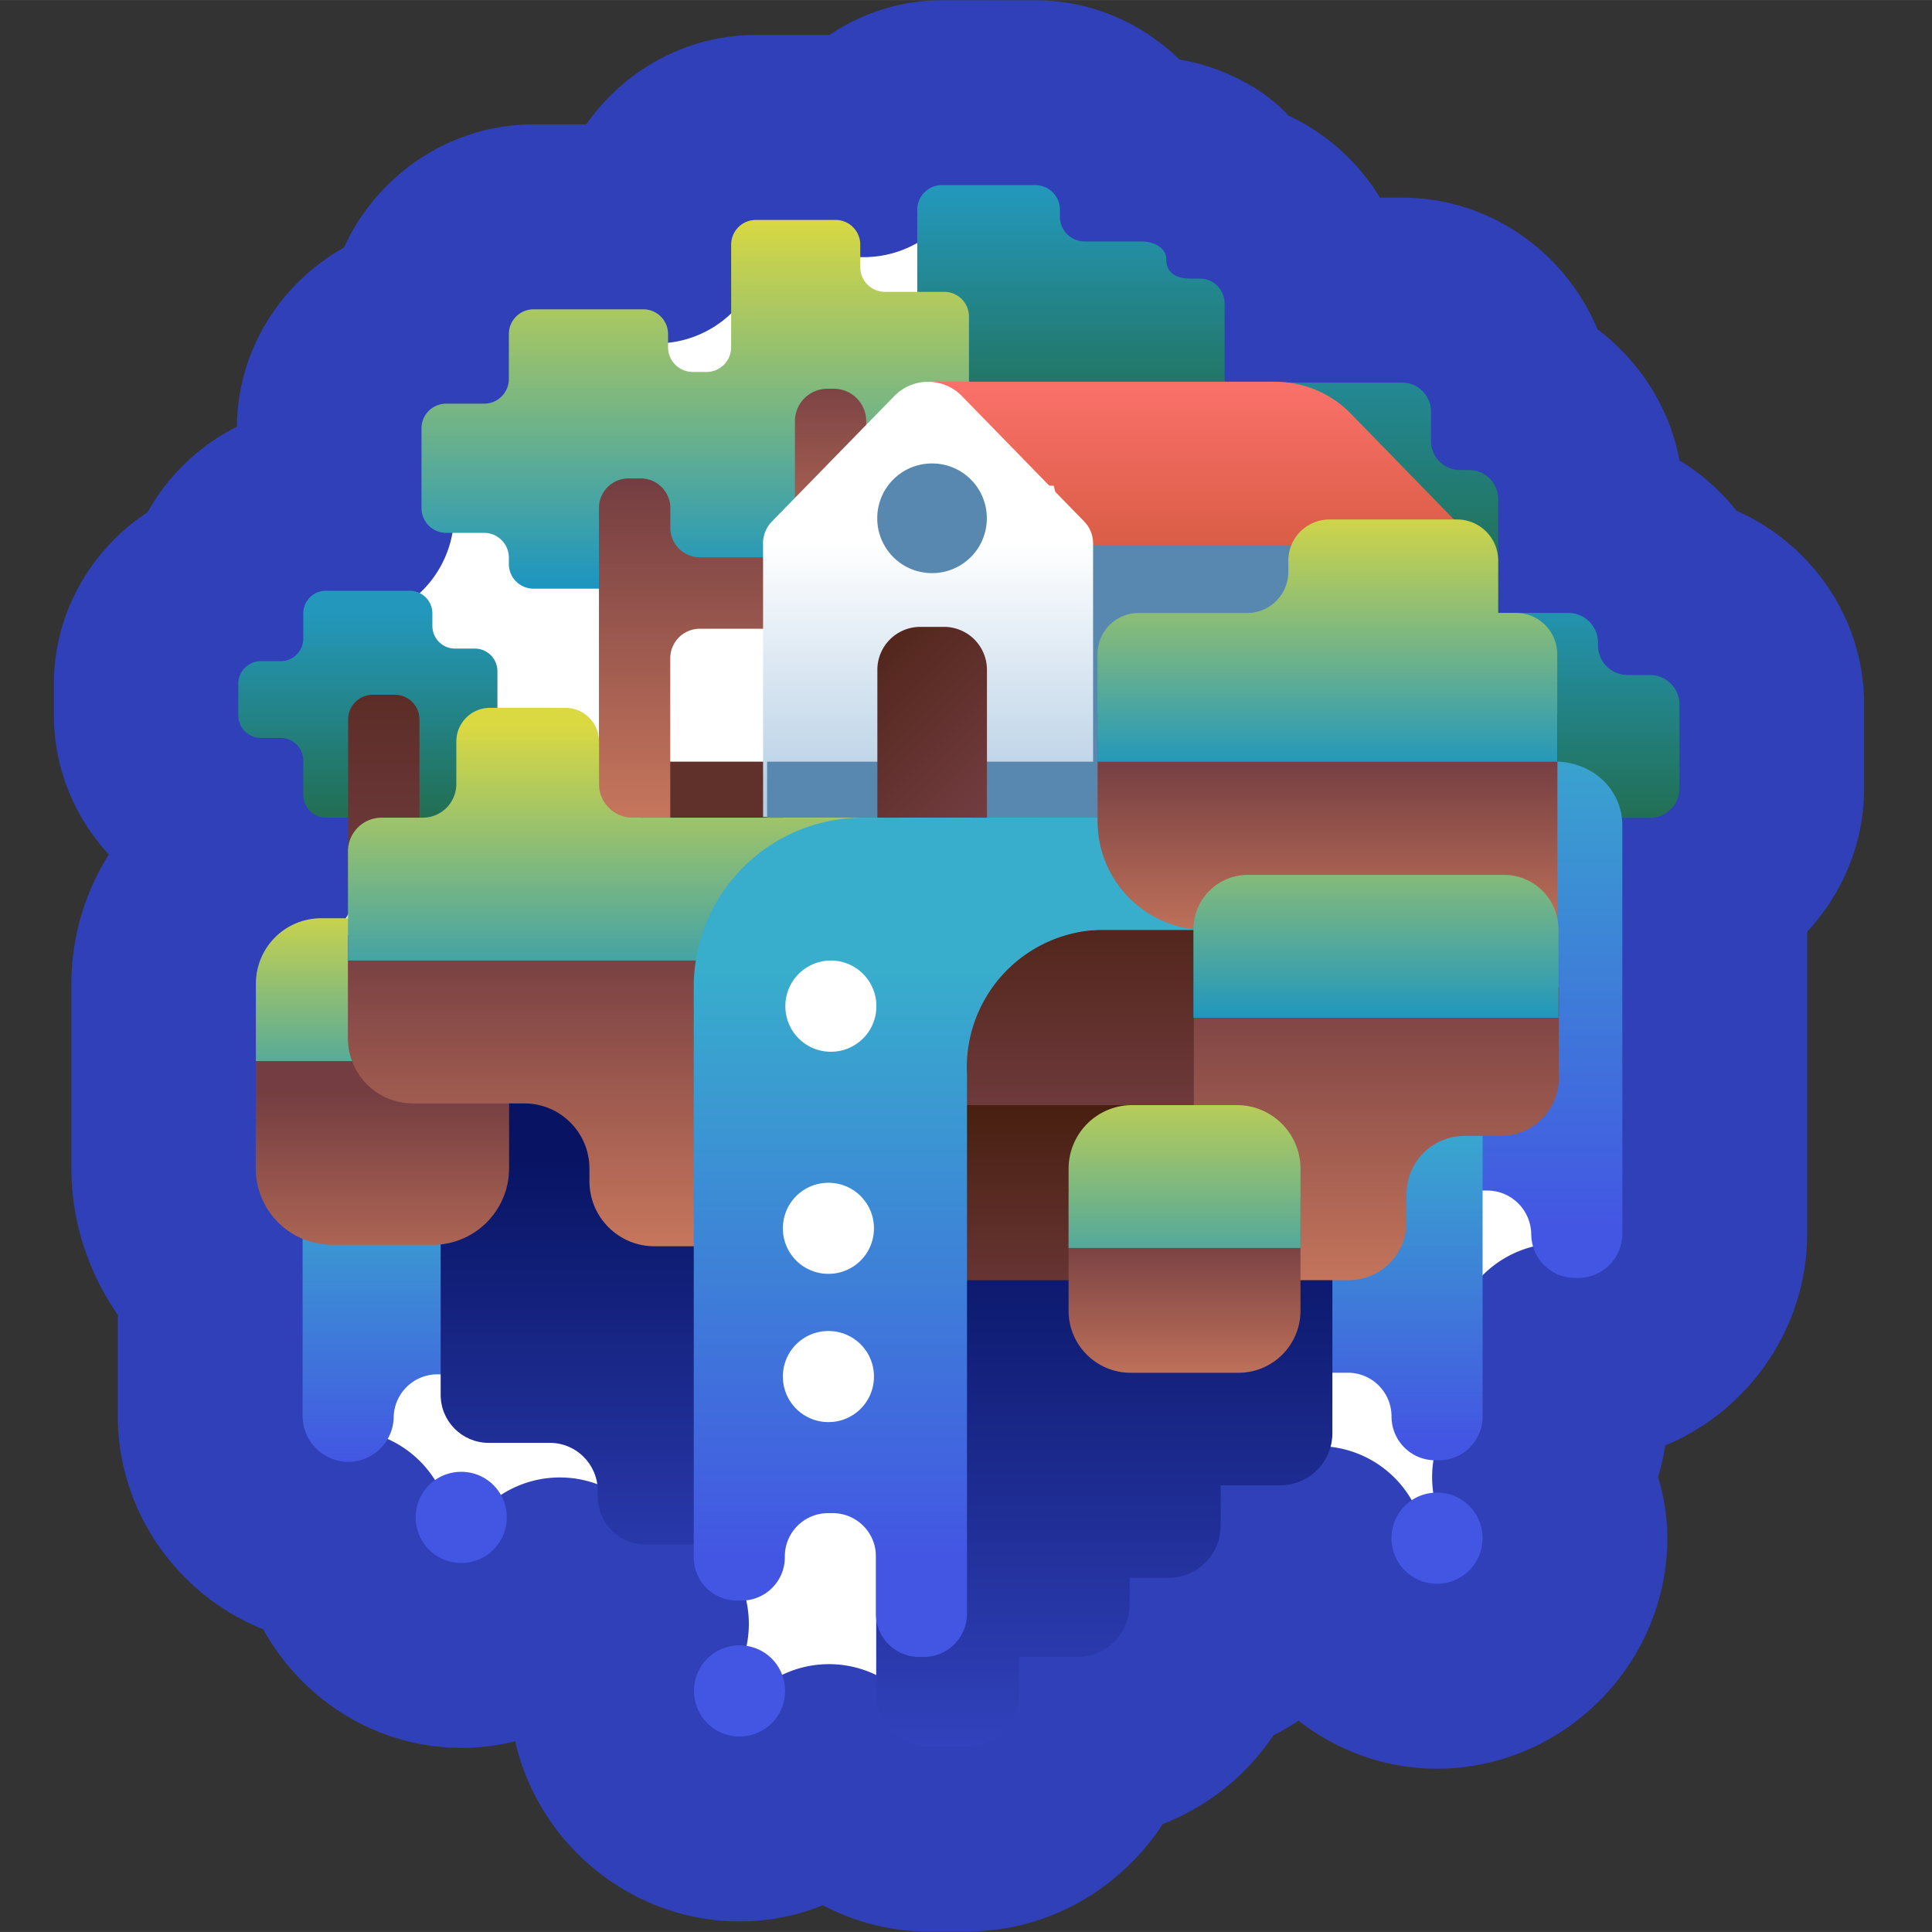 <svg xmlns="http://www.w3.org/2000/svg" xmlns:xlink="http://www.w3.org/1999/xlink" width="100" height="100" viewBox="0 0 26.458 26.457"><rect x="0" y="0" width="26.458" height="26.457" fill="#333333" stroke="none"/><defs><linearGradient xlink:href="#a" id="g" x1="189.21" x2="189.21" y1="3.381" y2="6.834" gradientTransform="translate(-1.04)" gradientUnits="userSpaceOnUse"/><linearGradient id="a"><stop offset="0" stop-color="#2398bc"/><stop offset="1" stop-color="#226f54"/></linearGradient><linearGradient xlink:href="#a" id="h" x1="199.79" x2="199.79" y1="-3.927" y2=".128" gradientTransform="translate(-1.04)" gradientUnits="userSpaceOnUse"/><linearGradient xlink:href="#a" id="i" x1="209.19" x2="209.19" y1="2.879" y2="6.898" gradientTransform="translate(-1.04)" gradientUnits="userSpaceOnUse"/><linearGradient xlink:href="#b" id="j" x1="207.96" x2="207.96" y1="13.961" y2="4.776" gradientTransform="translate(-1.04)" gradientUnits="userSpaceOnUse"/><linearGradient id="b"><stop offset="0" stop-color="#4356e3"/><stop offset="1" stop-color="#38aecc"/></linearGradient><linearGradient xlink:href="#b" id="k" x1="205.87" x2="205.87" y1="17.636" y2="11.912" gradientTransform="translate(-1.04)" gradientUnits="userSpaceOnUse"/><linearGradient xlink:href="#a" id="l" x1="208.03" x2="208.03" y1="-2.681" y2="2.82" gradientTransform="translate(-1.04)" gradientUnits="userSpaceOnUse"/><linearGradient xlink:href="#c" id="m" x1="194.25" x2="194.25" y1="-3.473" y2="3.518" gradientTransform="translate(-1.04)" gradientUnits="userSpaceOnUse"/><linearGradient id="c"><stop offset="0" stop-color="#dbd941"/><stop offset="1" stop-color="#0a8fcc"/></linearGradient><linearGradient id="n" x1="202" x2="202" y1="-.457" y2="4.465" gradientTransform="translate(-1.04)" gradientUnits="userSpaceOnUse"><stop offset="0" stop-color="#f97068"/><stop offset="1" stop-color="#bf4d2a"/></linearGradient><linearGradient xlink:href="#d" id="o" x1="198.58" x2="198.58" y1="26.932" y2="13.692" gradientTransform="translate(-1.04)" gradientUnits="userSpaceOnUse"/><linearGradient id="d"><stop offset="0" stop-color="#4356e3"/><stop offset="1" stop-color="#081463"/></linearGradient><linearGradient xlink:href="#b" id="p" x1="187.11" x2="187.11" y1="18.012" y2="12.778" gradientTransform="translate(-1.04)" gradientUnits="userSpaceOnUse"/><linearGradient xlink:href="#e" id="q" x1="202.01" x2="202.01" y1="5.839" y2="10.499" gradientTransform="translate(-1.04)" gradientUnits="userSpaceOnUse"/><linearGradient id="e"><stop offset="0" stop-color="#733d41"/><stop offset="1" stop-color="#e88d67"/></linearGradient><linearGradient xlink:href="#f" id="r" x1="201.9" x2="201.9" y1="12.437" y2="7.108" gradientTransform="translate(-1.04)" gradientUnits="userSpaceOnUse"/><linearGradient id="f"><stop offset="0" stop-color="#733d41"/><stop offset="1" stop-color="#421b0a"/></linearGradient><linearGradient xlink:href="#e" id="s" x1="205.08" x2="205.08" y1="9.415" y2="17.354" gradientTransform="translate(-1.04)" gradientUnits="userSpaceOnUse"/><linearGradient xlink:href="#f" id="t" x1="198.05" x2="198.05" y1="16.089" y2="11.316" gradientTransform="translate(-1.04)" gradientUnits="userSpaceOnUse"/><linearGradient xlink:href="#d" id="u" x1="191.35" x2="191.35" y1="24.786" y2="12.809" gradientTransform="translate(-1.04)" gradientUnits="userSpaceOnUse"/><linearGradient xlink:href="#e" id="v" x1="186.51" x2="186.51" y1="11.606" y2="17.06" gradientTransform="translate(-1.04)" gradientUnits="userSpaceOnUse"/><linearGradient xlink:href="#c" id="w" x1="186.35" x2="186.35" y1="8.212" y2="12.826" gradientTransform="translate(-1.04)" gradientUnits="userSpaceOnUse"/><linearGradient xlink:href="#e" id="x" x1="190.8" x2="190.8" y1="8.936" y2="16.432" gradientTransform="translate(-1.04)" gradientUnits="userSpaceOnUse"/><linearGradient xlink:href="#e" id="y" x1="200.58" x2="200.58" y1="14.029" y2="17.877" gradientTransform="translate(-1.04)" gradientUnits="userSpaceOnUse"/><linearGradient xlink:href="#c" id="z" x1="201.1" x2="201.1" y1="10.998" y2="16.115" gradientTransform="translate(-1.04)" gradientUnits="userSpaceOnUse"/><linearGradient xlink:href="#c" id="A" x1="204.01" x2="204.01" y1="5.797" y2="10.89" gradientTransform="translate(-1.04)" gradientUnits="userSpaceOnUse"/><linearGradient xlink:href="#c" id="B" x1="202.66" x2="202.66" y1="1.476" y2="6.603" gradientTransform="translate(-1.04)" gradientUnits="userSpaceOnUse"/><linearGradient xlink:href="#e" id="C" x1="193.08" x2="193.08" y1="1.018" y2="9.271" gradientTransform="translate(-1.04)" gradientUnits="userSpaceOnUse"/><linearGradient xlink:href="#e" id="D" x1="195.16" x2="195.16" y1="-.985" y2="4.88" gradientTransform="translate(-1.04)" gradientUnits="userSpaceOnUse"/><linearGradient xlink:href="#f" id="E" x1="188.89" x2="188.89" y1="8.415" y2=".764" gradientTransform="translate(-1.04)" gradientUnits="userSpaceOnUse"/><linearGradient xlink:href="#c" id="F" x1="191.39" x2="191.39" y1="5.311" y2="10.939" gradientTransform="translate(-1.04)" gradientUnits="userSpaceOnUse"/><linearGradient xlink:href="#b" id="G" x1="196.21" x2="196.21" y1="19.632" y2="9.461" gradientTransform="translate(-1.04)" gradientUnits="userSpaceOnUse"/><linearGradient id="H" x1="753.52" x2="753.52" y1="8.273" y2="25.995" gradientTransform="translate(-3.93)" gradientUnits="userSpaceOnUse"><stop offset="0" stop-color="#fff"/><stop offset="1" stop-color="#b1cce3"/></linearGradient><linearGradient xlink:href="#f" id="I" x1="198.96" x2="195.42" y1="7.072" y2="3.53" gradientTransform="translate(-1.04)" gradientUnits="userSpaceOnUse"/></defs><g stroke-width="1.127"><path fill="#fff" stroke="#2f40b8" stroke-dashoffset="4.75" stroke-linecap="round" stroke-linejoin="round" stroke-width="3.726" d="M197.35-5.304c-.552 0-1.03.287-1.353.7-.158-.049-.314-.101-.485-.101h-1.374c-.893 0-1.627.713-1.715 1.587-.077-.01-.146-.047-.226-.047h-1.893c-.923 0-1.689.757-1.733 1.672-.843.118-1.523.83-1.523 1.702v1.374c0 .035.019.065.021.1h-.342c-.792 0-1.445.577-1.631 1.32-.686.224-1.204.856-1.204 1.607v.541c0 .739.5 1.366 1.169 1.601.05.347.188.664.418.915-.75.422-1.285 1.198-1.285 2.107v3.18c0 .726.316 1.378.8 1.859v2.405c0 1.124.919 2.051 2.032 2.1.177.978 1.015 1.758 2.036 1.758.704 0 1.308-.386 1.693-.933.356.344.83.55 1.347.586q.024.037.05.073c-.233.339-.402.722-.402 1.155 0 1.145.963 2.108 2.109 2.108.607 0 1.15-.28 1.539-.706.41.52 1.016.881 1.719.881h.657c.986 0 1.808-.68 2.093-1.583a2.22 2.22 0 0 0 1.884-1.427 2.2 2.2 0 0 0 1.605-1.527q.248-.024.479-.1c.145 1.014 1.003 1.831 2.05 1.831 1.146 0 2.109-.963 2.109-2.108 0-.388-.14-.735-.331-1.051.19-.313.33-.658.33-1.045v-1.12c.1.014.192.058.295.057h.033c1.136 0 2.085-.95 2.085-2.085V7.998c.572-.313.982-.902.982-1.588V4.965c0-.897-.69-1.63-1.552-1.773a1.85 1.85 0 0 0-1.57-1.102v-.663c0-.77-.508-1.43-1.198-1.693-.1-.902-.86-1.637-1.784-1.637h-1.737v-.041c0-.808-.587-1.474-1.343-1.666-.126-.174-.262-.344-.405-.436a1.76 1.76 0 0 0-1.006-.287h-.296c-.293-.565-.87-.97-1.539-.97z" color="#000" style="font-variant-ligatures:normal;font-variant-position:normal;font-variant-caps:normal;font-variant-numeric:normal;font-variant-alternates:normal;font-variant-east-asian:normal;font-feature-settings:normal;font-variation-settings:normal;text-indent:0;text-decoration-line:none;text-decoration-style:solid;text-decoration-color:#000;text-transform:none;text-orientation:mixed;white-space:normal;shape-padding:0;shape-margin:0;inline-size:0;isolation:auto;mix-blend-mode:normal;paint-order:stroke markers fill" transform="matrix(.794 0 0 .795 -143.793 5.7)"/><path fill="#38aecc" d="M197.87 5.95h5.45v3.926h-5.45Z" style="paint-order:stroke markers fill" transform="matrix(.794 0 0 .795 -143.793 5.7)"/><path fill="url(#g)" d="M186.33 3.396v.433a.39.39 0 0 1-.39.39h-.341a.39.39 0 0 0-.39.391v.541a.39.39 0 0 0 .39.39h.34a.39.39 0 0 1 .391.391v.592a.39.39 0 0 0 .39.39h.732v.997h2.227V7.25h.904V5.023h-.904v-.63a.39.39 0 0 0-.391-.391h-.34a.39.39 0 0 1-.391-.39v-.216a.39.39 0 0 0-.391-.39h-1.445a.39.39 0 0 0-.391.39" style="fill:url(#g);paint-order:stroke markers fill" transform="matrix(.794 0 0 .795 -143.793 5.7)"/><path fill="url(#h)" d="M196.92-3.554V-.55h2.84v.64h2.461v-2.035a.426.426 0 0 0-.426-.426h-.153c-.235 0-.426-.08-.426-.33 0-.206-.219-.31-.426-.31h-.983a.426.426 0 0 1-.426-.426v-.118a.426.426 0 0 0-.426-.427h-1.609a.426.426 0 0 0-.426.427" style="fill:url(#h);paint-order:stroke markers fill" transform="matrix(.794 0 0 .795 -143.793 5.7)"/><path fill="url(#i)" d="M206.2 3.389V5.85h1.406v1.068h1.952a.51.51 0 0 0 .509-.508V4.966a.51.51 0 0 0-.509-.509h-.388a.51.51 0 0 1-.509-.509v-.05a.51.51 0 0 0-.508-.51z" style="fill:url(#i);paint-order:stroke markers fill" transform="matrix(.794 0 0 .795 -143.793 5.7)"/><path fill="url(#j)" d="M205.94 5.85v7.487h.809c.42 0 .761.341.761.762.005.416.346.75.762.745h.048c.42 0 .761-.341.761-.762V7.048c0-.606-.491-1.068-1.097-1.098z" style="fill:url(#j);paint-order:stroke markers fill" transform="matrix(.794 0 0 .795 -143.793 5.7)"/><path fill="url(#k)" d="M203.53 11.106v5.37h.817a.753.753 0 0 1 .753.754.753.753 0 0 0 .754.754h.064a.753.753 0 0 0 .753-.754v-5.42h-1.57v-.703z" style="fill:url(#k);paint-order:stroke markers fill" transform="matrix(.794 0 0 .795 -143.793 5.7)"/><path fill="#60302b" d="M192.15 5.95h2.461v2.462h-2.461Z" style="paint-order:stroke markers fill" transform="matrix(.794 0 0 .795 -143.793 5.7)"/><path fill="url(#l)" d="M203.32-.58v2.554h1.16V3.39h2.46V1.427a.5.5 0 0 0-.5-.5h-.16a.5.5 0 0 1-.499-.499V-.08a.5.5 0 0 0-.5-.5z" style="fill:url(#l);paint-order:stroke markers fill" transform="matrix(.794 0 0 .795 -143.793 5.7)"/><path fill="url(#m)" d="M193.71-2.956v1.767c0 .235-.19.426-.426.426h-.236a.426.426 0 0 1-.426-.426v-.226a.426.426 0 0 0-.427-.427h-1.893a.426.426 0 0 0-.426.427v.771c0 .236-.19.427-.426.427h-.655a.426.426 0 0 0-.426.426v1.374c0 .235.191.426.426.426h.655c.235 0 .426.191.426.426v.11c0 .235.19.425.426.425h5.735V1.506l1.775-1.422v-1.8a.426.426 0 0 0-.426-.427h-1.023a.426.426 0 0 1-.426-.426v-.387a.426.426 0 0 0-.426-.426h-1.375a.426.426 0 0 0-.426.426" style="fill:url(#m);paint-order:stroke markers fill" transform="matrix(.794 0 0 .795 -143.793 5.7)"/><path fill="url(#n)" d="m197.17-.595.715 1.791h1.389l.369 1.563 6.973-.53-2.215-2.271a1.83 1.83 0 0 0-1.31-.553h-5.564z" style="font-variation-settings:normal;fill:url(#n)" transform="matrix(.794 0 0 .795 -143.793 5.7)"/><path fill="#5888af" d="M199.08 2.23v4.688h7.533V2.23h-4.452z" style="paint-order:stroke markers fill" transform="matrix(.794 0 0 .795 -143.793 5.7)"/><path fill="url(#o)" d="M199.71 11.866v1.594h-1.927v1.362h-1.571v7.193a.9.9 0 0 0 .902.903h.657a.9.9 0 0 0 .902-.903v-.643h1.006a.9.9 0 0 0 .903-.902v-.46h.668a.9.9 0 0 0 .903-.902v-.692h1.025a.9.9 0 0 0 .902-.902v-5.648z" style="fill:url(#o);paint-order:stroke markers fill" transform="matrix(.794 0 0 .795 -143.793 5.7)"/><path fill="url(#p)" d="M187.89 11.134v.703h-1.571v5.381a.793.793 0 0 0 .793.794.786.786 0 0 0 .778-.794.754.754 0 0 1 .793-.713h.777v-5.371z" style="fill:url(#p);paint-order:stroke markers fill" transform="matrix(.794 0 0 .795 -143.793 5.7)"/><path fill="url(#q)" d="M200.03 5.122v1.855c0 1.034.838 1.872 1.872 1.872h6.059V5.122Z" style="fill:url(#q);paint-order:stroke markers fill" transform="matrix(.794 0 0 .795 -143.793 5.7)"/><path fill="url(#r)" d="M197.78 8.849h6.297v3.753h-7.756z" style="fill:url(#r);paint-order:stroke markers fill" transform="matrix(.794 0 0 .795 -143.793 5.7)"/><path fill="url(#s)" d="M201.69 9.84v5.042h2.668a1 1 0 0 0 1.001-1v-.485a1 1 0 0 1 1.001-1h.626c.553 0 1.001-.45 1.001-1.002V9.841Z" style="fill:url(#s);paint-order:stroke markers fill" transform="matrix(.794 0 0 .795 -143.793 5.7)"/><path fill="url(#t)" d="M196.88 11.866h4v3.017h-4Z" style="fill:url(#t);paint-order:stroke markers fill" transform="matrix(.794 0 0 .795 -143.793 5.7)"/><path fill="url(#u)" d="M188.7 11.134v5.723c0 .457.37.827.827.827h1.056c.456 0 .826.37.826.827v.097c0 .457.37.827.827.827h1.634v-2.46h-.447l-.353-5.84z" style="fill:url(#u);paint-order:stroke markers fill" transform="matrix(.794 0 0 .795 -143.793 5.7)"/><path fill="url(#v)" d="M185.51 10.338h4.37v2.615c0 .729-.59 1.32-1.32 1.32h-1.73a1.32 1.32 0 0 1-1.32-1.32z" style="fill:url(#v);paint-order:stroke markers fill" transform="matrix(.794 0 0 .795 -143.793 5.7)"/><path fill="url(#w)" d="M186.64 8.647h1.334v2.461h-2.461V9.774a1.127 1.127 0 0 1 1.127-1.127" style="fill:url(#w);paint-order:stroke markers fill" transform="matrix(.794 0 0 .795 -143.793 5.7)"/><path fill="url(#x)" d="M187.1 8.94v1.775c0 .62.502 1.122 1.122 1.122h1.922c.62 0 1.122.502 1.122 1.122v.218c0 .62.502 1.121 1.122 1.121h1.34v-2.46h-.07v-2.9z" style="fill:url(#x);paint-order:stroke markers fill" transform="matrix(.794 0 0 .795 -143.793 5.7)"/><path fill="url(#y)" d="M199.53 13.46h4v1.948a1.07 1.07 0 0 1-1.068 1.069h-1.864a1.07 1.07 0 0 1-1.068-1.069Z" style="fill:url(#y);paint-order:stroke markers fill" transform="matrix(.794 0 0 .795 -143.793 5.7)"/><path fill="url(#z)" d="M199.53 12.963v1.364h4v-1.364a1.097 1.097 0 0 0-1.097-1.097h-1.806a1.097 1.097 0 0 0-1.097 1.097" style="fill:url(#z);paint-order:stroke markers fill" transform="matrix(.794 0 0 .795 -143.793 5.7)"/><path fill="url(#A)" d="M202.62 7.9a.94.94 0 0 0-.937.937v1.524h6.297V8.837a.94.94 0 0 0-.938-.937h-3.986z" style="fill:url(#A);paint-order:stroke markers fill" transform="matrix(.794 0 0 .795 -143.793 5.7)"/><path fill="url(#B)" d="M203.32 2.49v.187a.71.71 0 0 1-.712.712h-1.87a.71.71 0 0 0-.71.712v1.85h7.93V4.1a.71.71 0 0 0-.712-.712h-.306V2.49a.71.71 0 0 0-.712-.712h-2.196a.71.71 0 0 0-.712.712" style="fill:url(#B);paint-order:stroke markers fill" transform="matrix(.794 0 0 .795 -143.793 5.7)"/><path fill="#4356e3" d="M189.84 18.968c0 .435-.35.785-.785.785a.784.784 0 0 1-.786-.785c0-.435.35-.785.786-.785.435 0 .785.35.785.785m4.8 2.989c0 .435-.35.785-.785.785a.784.784 0 0 1-.786-.785c0-.435.35-.785.786-.785.435 0 .785.35.785.785m12.03-2.631c0 .435-.35.785-.785.785a.784.784 0 0 1-.786-.785c0-.435.35-.785.786-.785.435 0 .785.35.785.785" style="paint-order:stroke markers fill" transform="matrix(.794 0 0 .795 -143.793 5.7)"/><path fill="url(#C)" d="M191.43 1.582v5.333h1.23V4.17a.51.51 0 0 1 .511-.51h1.95V2.43h-1.95a.51.51 0 0 1-.51-.511v-.338a.51.51 0 0 0-.511-.51h-.21a.51.51 0 0 0-.51.51" style="fill:url(#C);paint-order:stroke markers fill" transform="matrix(.794 0 0 .795 -143.793 5.7)"/><path fill="url(#D)" d="M194.81.084v1.903h1.23V.084a.56.56 0 0 0-.558-.558h-.114a.56.56 0 0 0-.558.558" style="fill:url(#D);paint-order:stroke markers fill" transform="matrix(.794 0 0 .795 -143.793 5.7)"/><path fill="url(#E)" d="M187.53 4.797a.426.426 0 0 0-.426.426v2.91h1.23v-2.91a.426.426 0 0 0-.426-.426z" style="fill:url(#E);paint-order:stroke markers fill" transform="matrix(.794 0 0 .795 -143.793 5.7)"/><path fill="url(#F)" d="M188.97 5.603v.732a.58.58 0 0 1-.58.58h-.709a.58.58 0 0 0-.58.58v1.881h9.526V6.915h-4.616a.58.58 0 0 1-.58-.58v-.732a.58.58 0 0 0-.58-.58h-1.3a.58.58 0 0 0-.581.58" style="fill:url(#F);paint-order:stroke markers fill" transform="matrix(.794 0 0 .795 -143.793 5.7)"/><path fill="url(#G)" d="M195.98 6.915a2.915 2.915 0 0 0-2.915 2.914v9.827c0 .412.334.745.746.745h.08a.746.746 0 0 0 .745-.745v-.016c0-.412.334-.745.746-.745h.08c.411 0 .745.333.745.745v.987c0 .412.334.745.746.745h.08a.746.746 0 0 0 .745-.745v-9.288a2.37 2.37 0 0 1 2.244-2.49V6.915Z" style="fill:url(#G);paint-order:stroke markers fill" transform="matrix(.794 0 0 .795 -143.793 5.7)"/><path fill="#fff" d="M602.89 182.96a2.96 2.96 0 0 0-2.969 2.967 2.96 2.96 0 0 0 2.969 2.969 2.96 2.96 0 0 0 2.969-2.97 2.96 2.96 0 0 0-2.969-2.966m0 9.666a2.96 2.96 0 0 0-2.969 2.969 2.963 2.963 0 0 0 2.969 2.969 2.96 2.96 0 0 0 2.969-2.97 2.96 2.96 0 0 0-2.969-2.968" style="paint-order:stroke markers fill" transform="matrix(.21 0 0 .21 -115.262 -22.224)"/><path fill="url(#H)" d="M745.2-2.248a3.08 3.08 0 0 0-2.15.928l-7.98 8.18a2.06 2.06 0 0 0-.58 1.565v17.709h21.521V8.425h-.002a2.06 2.06 0 0 0-.578-1.564l-7.979-8.181a3.08 3.08 0 0 0-2.254-.928z" style="fill:url(#H);paint-order:stroke markers fill" transform="matrix(.21 0 0 .21 -143.793 5.7)"/><path fill="#5888af" d="M194.33 5.95h5.694v.964h-5.694zm3.79-4.192a.943.943 0 0 1-.945.944.943.943 0 0 1-.945-.944c0-.524.422-.945.945-.945.524 0 .945.421.945.945" style="paint-order:stroke markers fill" transform="matrix(.794 0 0 .795 -143.793 5.7)"/><path fill="url(#I)" d="M196.97 3.628a.74.74 0 0 0-.738.738v2.549h1.89V4.366a.74.74 0 0 0-.738-.738Z" style="fill:url(#I);paint-order:stroke markers fill" transform="matrix(.794 0 0 .795 -143.793 5.7)"/><path fill="#fff" d="M195.43 9.376a.784.784 0 0 0-.785.786c0 .435.35.785.785.785s.785-.35.785-.785a.784.784 0 0 0-.785-.786" style="paint-order:stroke markers fill" transform="matrix(.794 0 0 .795 -143.793 5.7)"/></g></svg>